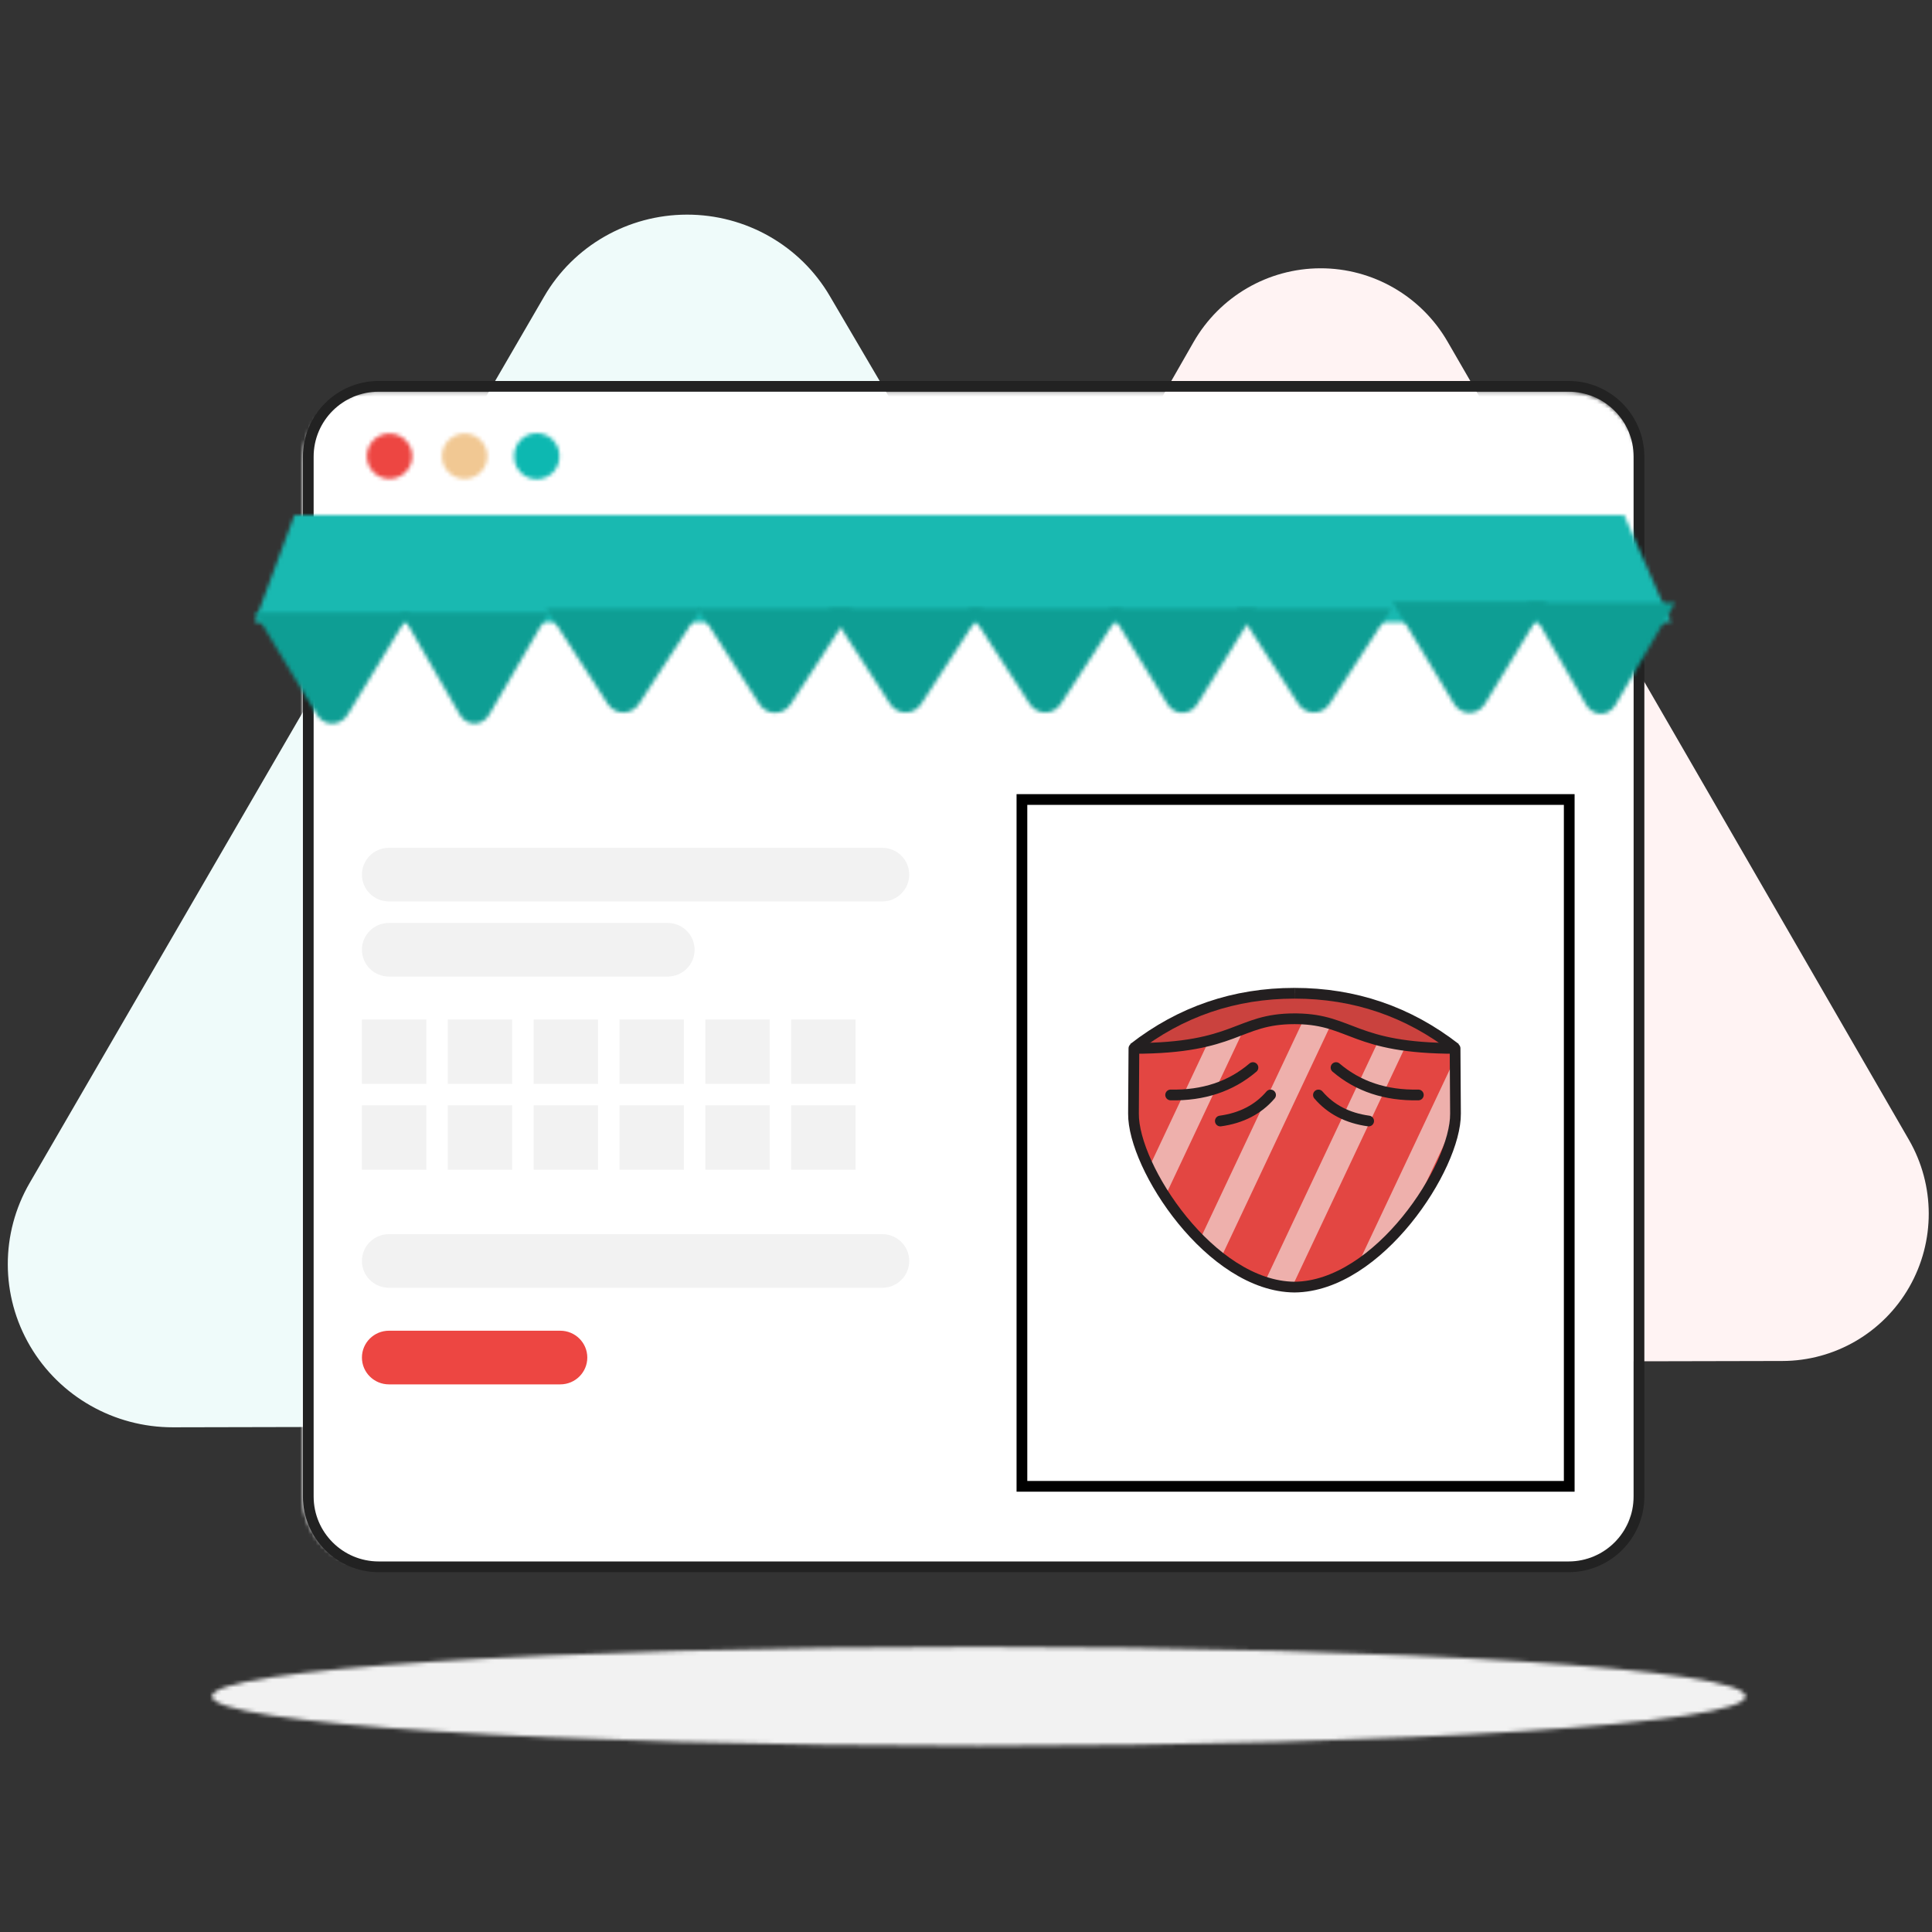 <?xml version="1.0" encoding="UTF-8"?>
<svg width="496px" height="496px" viewBox="0 0 496 496" version="1.1" xmlns="http://www.w3.org/2000/svg" xmlns:xlink="http://www.w3.org/1999/xlink">
    <rect x="0" y="0" width="496" height="496" fill="#333333" stroke="none"/>
    <title>neck-gaiters-s3</title>
    <defs>
        <path d="M0.076,12.815 C0.076,19.822 88.213,25.504 196.938,25.504 C305.663,25.504 393.801,19.822 393.801,12.815 C393.801,5.807 305.663,0.125 196.938,0.125 C88.213,0.125 0.076,5.807 0.076,12.815 Z" id="path-1"></path>
        <path d="M18.236,0.223 C8.218,0.223 0.101,8.27 0.101,18.191 L0.101,283.742 C0.101,293.663 8.218,301.708 18.236,301.708 L324.63,301.708 C334.647,301.708 342.766,293.663 342.766,283.742 L342.766,18.191 C342.766,8.27 334.647,0.223 324.63,0.223 L18.236,0.223 Z" id="path-3"></path>
        <path d="M5.43328345e-13,24.534 L0.108,7.791 C26.603,7.791 26.603,0.187 41.333,0.187 L42.07,0.194 C56.072,0.443 56.513,7.791 82.559,7.791 L82.559,7.791 L82.667,24.534 C82.809,38.209 62.851,68.907 41.333,69.076 L41.333,69.076 C19.815,68.907 -0.142,38.209 5.43328345e-13,24.534 Z" id="path-5"></path>
        <path d="M5.43328345e-13,24.534 L0.108,7.791 C26.603,7.791 26.603,0.187 41.333,0.187 L42.07,0.194 C56.072,0.443 56.513,7.791 82.559,7.791 L82.559,7.791 L82.667,24.534 C82.809,38.209 62.851,68.907 41.333,69.076 L41.333,69.076 C19.815,68.907 -0.142,38.209 5.43328345e-13,24.534 Z" id="path-7"></path>
        <path d="M5.43328345e-13,24.534 L0.108,7.791 C26.603,7.791 26.603,0.187 41.333,0.187 L42.07,0.194 C56.072,0.443 56.513,7.791 82.559,7.791 L82.559,7.791 L82.667,24.534 C82.809,38.209 62.851,68.907 41.333,69.076 L41.333,69.076 C19.815,68.907 -0.142,38.209 5.43328345e-13,24.534 Z" id="path-9"></path>
        <path d="M5.43328345e-13,24.534 L0.108,7.791 C26.603,7.791 26.603,0.187 41.333,0.187 L42.07,0.194 C56.072,0.443 56.513,7.791 82.559,7.791 L82.559,7.791 L82.667,24.534 C82.809,38.209 62.851,68.907 41.333,69.076 L41.333,69.076 C19.815,68.907 -0.142,38.209 5.43328345e-13,24.534 Z" id="path-11"></path>
        <path d="M5.43328345e-13,24.534 L0.108,7.791 C26.603,7.791 26.603,0.187 41.333,0.187 L42.07,0.194 C56.072,0.443 56.513,7.791 82.559,7.791 L82.559,7.791 L82.667,24.534 C82.809,38.209 62.851,68.907 41.333,69.076 L41.333,69.076 C19.815,68.907 -0.142,38.209 5.43328345e-13,24.534 Z" id="path-13"></path>
        <path d="M5.43328345e-13,24.534 L0.108,7.791 C26.603,7.791 26.603,0.187 41.333,0.187 L42.07,0.194 C56.072,0.443 56.513,7.791 82.559,7.791 L82.559,7.791 L82.667,24.534 C82.809,38.209 62.851,68.907 41.333,69.076 L41.333,69.076 C19.815,68.907 -0.142,38.209 5.43328345e-13,24.534 Z" id="path-15"></path>
        <path d="M5.43328345e-13,24.534 L0.108,7.791 C26.603,7.791 26.603,0.187 41.333,0.187 L42.07,0.194 C56.072,0.443 56.513,7.791 82.559,7.791 L82.559,7.791 L82.667,24.534 C82.809,38.209 62.851,68.907 41.333,69.076 L41.333,69.076 C19.815,68.907 -0.142,38.209 5.43328345e-13,24.534 Z" id="path-17"></path>
        <path d="M5.43328345e-13,24.534 L0.108,7.791 C26.603,7.791 26.603,0.187 41.333,0.187 L42.07,0.194 C56.072,0.443 56.513,7.791 82.559,7.791 L82.559,7.791 L82.667,24.534 C82.809,38.209 62.851,68.907 41.333,69.076 L41.333,69.076 C19.815,68.907 -0.142,38.209 5.43328345e-13,24.534 Z" id="path-19"></path>
        <polygon id="path-21" points="10.227 0 0 27.551 363.674 27.551 351.6 0"></polygon>
        <path d="M0.118,0.403 L15.956,24.854 C16.843,26.229 18.34,27.057 19.945,27.06 C21.551,27.063 23.053,26.243 23.948,24.874 L39.89,0.403 L0.118,0.403 Z" id="path-23"></path>
        <path d="M0.437,0.403 L16.279,24.854 C17.165,26.228 18.661,27.056 20.266,27.06 C21.872,27.063 23.373,26.243 24.269,24.874 L40.227,0.403 L0.437,0.403 Z" id="path-25"></path>
        <path d="M0.126,0.21 L15.267,26.427 C16.13,27.885 17.568,28.75 19.1,28.733 C20.631,28.715 22.054,27.816 22.892,26.338 L38.109,0.21 L0.126,0.21 Z" id="path-27"></path>
        <path d="M0.124,0.21 L15.962,26.427 C16.865,27.888 18.372,28.756 19.978,28.738 C21.584,28.72 23.076,27.819 23.952,26.338 L39.896,0.21 L0.124,0.21 Z" id="path-29"></path>
        <path d="M0.868,0.403 L16.611,24.854 C17.492,26.271 19.014,27.13 20.651,27.135 C22.289,27.138 23.815,26.286 24.703,24.874 L40.644,0.403 L0.868,0.403 L0.868,0.403 Z" id="path-31"></path>
        <path d="M0.112,0.403 L15.978,24.854 C16.865,26.227 18.362,27.053 19.967,27.057 C21.571,27.061 23.072,26.242 23.966,24.874 L39.908,0.403 L0.112,0.403 Z" id="path-33"></path>
        <path d="M0.051,0.403 L15.079,24.854 C15.918,26.271 17.371,27.131 18.933,27.135 C20.495,27.139 21.952,26.287 22.798,24.874 L38.013,0.403 L0.051,0.403 Z" id="path-35"></path>
        <path d="M0.001,0.403 L15.843,24.854 C16.734,26.23 18.235,27.058 19.844,27.06 C21.451,27.062 22.953,26.243 23.851,24.874 L39.791,0.403 L0.001,0.403 Z" id="path-37"></path>
        <path d="M0.041,0.21 L15.887,26.427 C16.792,27.884 18.299,28.749 19.904,28.731 C21.508,28.713 22.999,27.815 23.877,26.338 L39.813,0.21 L0.041,0.21 Z" id="path-39"></path>
        <path d="M0.012,0.45 L15.133,26.661 C15.996,28.12 17.435,28.986 18.967,28.968 C20.5,28.95 21.923,28.051 22.76,26.572 L37.976,0.45 L0.012,0.45 Z" id="path-41"></path>
        <path d="M0.097,5.919 C0.097,9.136 2.705,11.744 5.922,11.744 C9.139,11.744 11.747,9.136 11.747,5.919 C11.747,2.702 9.139,0.094 5.922,0.094 C2.705,0.094 0.097,2.702 0.097,5.919 Z" id="path-43"></path>
        <path d="M0.097,5.919 C0.097,9.136 2.705,11.744 5.922,11.744 C9.139,11.744 11.747,9.136 11.747,5.919 C11.747,2.702 9.139,0.094 5.922,0.094 C2.705,0.094 0.097,2.702 0.097,5.919 Z" id="path-45"></path>
        <path d="M0.496,6.919 C0.457,9.026 1.559,10.989 3.377,12.053 C5.195,13.118 7.446,13.118 9.263,12.053 C11.081,10.989 12.183,9.026 12.144,6.919 C12.183,4.813 11.081,2.85 9.263,1.785 C7.446,0.721 5.195,0.721 3.377,1.785 C1.559,2.85 0.457,4.813 0.496,6.919 L0.496,6.919 Z" id="path-47"></path>
    </defs>
    <g id="1.1.-Web" stroke="none" stroke-width="1" fill="none" fill-rule="evenodd">
        <g id="How-it-works-(steps)" transform="translate(-2484, -6748)">
            <g id="POD_step-2" transform="translate(2486, 6803)">
                <g id="Group-29">
                    <g id="Group-26">
                        <g id="Group-20" transform="translate(0, 0.102)">
                            <g id="Clipped" transform="translate(52.347, 367.596)">
                                <mask id="mask-2" fill="white">
                                    <use xlink:href="#path-1"></use>
                                </mask>
                                <g id="a"></g>
                                <polygon id="Path" fill="#F2F2F2" fill-rule="nonzero" mask="url(#mask-2)" points="-9.002 33.606 402.88 33.606 402.88 -7.98 -9.002 -7.98"></polygon>
                            </g>
                            <path d="M211.035,20.9 C203.454,7.938 189.453,-0.031 174.316,0 C159.179,0.031 145.212,8.059 137.686,21.052 L71.637,134.799 L5.623,248.58 C-1.908,261.555 -1.872,277.518 5.717,290.459 C13.305,303.401 27.295,311.355 42.417,311.327 L175.043,311.04 L307.668,310.77 C322.789,310.731 336.74,302.717 344.272,289.746 C351.804,276.775 351.772,260.814 344.189,247.872 L277.663,134.377 L211.035,20.9 L211.035,20.9 Z" id="Path" fill="#EFFBFA" fill-rule="nonzero"></path>
                            <path d="M369.635,32.612 C362.884,20.93 350.438,13.749 336.984,13.776 C323.53,13.802 311.112,21.031 304.407,32.74 L245.642,135.442 L186.86,238.126 C180.138,249.846 180.164,264.278 186.929,275.974 C193.694,287.67 206.167,294.847 219.638,294.796 L337.604,294.559 L455.587,294.303 C469.042,294.275 481.46,287.042 488.161,275.329 C494.863,263.616 494.83,249.204 488.074,237.522 L428.836,134.985 L369.635,32.612 L369.635,32.612 Z" id="Path" fill="#FFF3F3" fill-rule="nonzero"></path>
                            <g id="Clipped" transform="translate(75.555, 45.248)">
                                <mask id="mask-4" fill="white">
                                    <use xlink:href="#path-3"></use>
                                </mask>
                                <g id="k"></g>
                                <polygon id="Path" fill="#FFFFFF" fill-rule="nonzero" mask="url(#mask-4)" points="-9.058 310.78 351.927 310.78 351.927 -8.85 -9.058 -8.85"></polygon>
                            </g>
                            <path d="M158.367,176.327 L97.855,176.327 C94.026,176.327 90.919,173.242 90.919,169.441 C90.919,165.636 94.026,162.551 97.855,162.551 L224.489,162.551 C228.322,162.551 231.429,165.636 231.429,169.441 C231.429,173.242 228.322,176.327 224.489,176.327" id="Fill-47-Copy-3" fill="#F2F2F2"></path>
                            <path d="M158.367,275.511 L97.855,275.511 C94.026,275.511 90.919,272.426 90.919,268.624 C90.919,264.82 94.026,261.735 97.855,261.735 L224.489,261.735 C228.322,261.735 231.429,264.82 231.429,268.624 C231.429,272.426 228.322,275.511 224.489,275.511" id="Fill-47-Copy-5" fill="#F2F2F2"></path>
                            <path d="M158.367,300.307 L97.855,300.307 C94.026,300.307 90.919,297.222 90.919,293.42 C90.919,289.616 94.026,286.531 97.855,286.531 L141.836,286.531 C145.669,286.531 148.776,289.616 148.776,293.42 C148.776,297.222 145.669,300.307 141.836,300.307" id="Fill-47-Copy-6" fill="#ED4642"></path>
                            <path d="M158.367,195.613 L97.855,195.613 C94.026,195.613 90.919,192.528 90.919,188.726 C90.919,184.921 94.026,181.837 97.855,181.837 L169.387,181.837 C173.22,181.837 176.327,184.921 176.327,188.726 C176.327,192.528 173.22,195.613 169.387,195.613" id="Fill-47-Copy-4" fill="#F2F2F2"></path>
                            <g id="Group-34" transform="translate(258.98, 148.776)" stroke="#000000" stroke-width="2.755">
                                <rect id="Rectangle-Copy-13" x="1.378" y="1.378" width="140.51" height="176.327"></rect>
                            </g>
                            <g id="Group-16-Copy-2" transform="translate(289, 199.898)">
                                <path d="M2.221,13.264 C14.142,4.421 27.18,0 41.333,0 C55.487,0 69.013,4.421 81.913,13.264 C73.949,14.249 65.962,13.39 57.952,10.687 C49.941,7.984 44.387,6.526 41.287,6.313 C36.091,6.193 30.409,7.651 24.24,10.687 C18.071,13.722 10.731,14.581 2.221,13.264 Z" id="Path-6" fill="#CA423E" fill-rule="nonzero"></path>
                                <g id="Path-+-Path-+-Path-+-Path-+-Path-+-Path-+-Path-+-Path-Mask" transform="translate(0, 6.359)">
                                    <g id="Mask" fill="#E34642" fill-rule="nonzero">
                                        <path d="M5.43328345e-13,24.534 L0.108,7.791 C26.603,7.791 26.603,0.187 41.333,0.187 L42.07,0.194 C56.072,0.443 56.513,7.791 82.559,7.791 L82.559,7.791 L82.667,24.534 C82.809,38.209 62.851,68.907 41.333,69.076 L41.333,69.076 C19.815,68.907 -0.142,38.209 5.43328345e-13,24.534 Z" id="path-1"></path>
                                    </g>
                                    <g id="Path-Clipped">
                                        <mask id="mask-6" fill="white">
                                            <use xlink:href="#path-5"></use>
                                        </mask>
                                        <g id="path-1"></g>
                                        <line x1="-16.682" y1="-16.123" x2="-73.128" y2="103.612" id="Path" stroke="#EEB0AC" stroke-width="6.889" stroke-linecap="round" stroke-linejoin="round" mask="url(#mask-6)"></line>
                                    </g>
                                    <g id="Path-Clipped">
                                        <mask id="mask-8" fill="white">
                                            <use xlink:href="#path-7"></use>
                                        </mask>
                                        <g id="path-1"></g>
                                        <line x1="7.86" y1="-21.962" x2="-48.597" y2="97.773" id="Path" stroke="#EEB0AC" stroke-width="6.889" stroke-linecap="round" stroke-linejoin="round" mask="url(#mask-8)"></line>
                                    </g>
                                    <g id="Path-Clipped">
                                        <mask id="mask-10" fill="white">
                                            <use xlink:href="#path-9"></use>
                                        </mask>
                                        <g id="path-1"></g>
                                        <line x1="34.606" y1="-18.488" x2="-21.84" y2="101.258" id="Path" stroke="#EEB0AC" stroke-width="6.889" stroke-linecap="round" stroke-linejoin="round" mask="url(#mask-10)"></line>
                                    </g>
                                    <g id="Path-Clipped">
                                        <mask id="mask-12" fill="white">
                                            <use xlink:href="#path-11"></use>
                                        </mask>
                                        <g id="path-1"></g>
                                        <line x1="59.137" y1="-24.327" x2="2.691" y2="95.419" id="Path" stroke="#EEB0AC" stroke-width="6.889" stroke-linecap="round" stroke-linejoin="round" mask="url(#mask-12)"></line>
                                    </g>
                                    <g id="Path-Clipped">
                                        <mask id="mask-14" fill="white">
                                            <use xlink:href="#path-13"></use>
                                        </mask>
                                        <g id="path-1"></g>
                                        <line x1="83.668" y1="-30.165" x2="27.222" y2="89.569" id="Path" stroke="#EEB0AC" stroke-width="6.889" stroke-linecap="round" stroke-linejoin="round" mask="url(#mask-14)"></line>
                                    </g>
                                    <g id="Path-Clipped">
                                        <mask id="mask-16" fill="white">
                                            <use xlink:href="#path-15"></use>
                                        </mask>
                                        <g id="path-1"></g>
                                        <line x1="108.21" y1="-36.004" x2="51.753" y2="83.731" id="Path" stroke="#EEB0AC" stroke-width="6.889" stroke-linecap="round" stroke-linejoin="round" mask="url(#mask-16)"></line>
                                    </g>
                                    <g id="Path-Clipped">
                                        <mask id="mask-18" fill="white">
                                            <use xlink:href="#path-17"></use>
                                        </mask>
                                        <g id="path-1"></g>
                                        <line x1="132.741" y1="-41.854" x2="76.295" y2="77.892" id="Path" stroke="#EEB0AC" stroke-width="6.889" stroke-linecap="round" stroke-linejoin="round" mask="url(#mask-18)"></line>
                                    </g>
                                    <g id="Path-Clipped">
                                        <mask id="mask-20" fill="white">
                                            <use xlink:href="#path-19"></use>
                                        </mask>
                                        <g id="path-1"></g>
                                        <line x1="157.272" y1="-47.692" x2="100.826" y2="72.054" id="Path" stroke="#EEB0AC" stroke-width="6.889" stroke-linecap="round" stroke-linejoin="round" mask="url(#mask-20)"></line>
                                    </g>
                                </g>
                                <path d="M5.43328345e-13,30.893 L0.108,14.15 C26.603,14.15 26.603,6.546 41.333,6.546 L42.07,6.553 C56.072,6.802 56.513,14.15 82.559,14.15 L82.559,14.15 L82.667,30.893 C82.809,44.568 62.851,75.266 41.333,75.435 L41.333,75.435 C19.815,75.266 -0.142,44.568 5.43328345e-13,30.893 Z" id="Combined-Shape" stroke="#231F20" stroke-width="2.756" stroke-linecap="round" stroke-linejoin="round"></path>
                                <g id="Group-15" stroke-linecap="round" transform="translate(9.538, 19.077)" stroke="#231F20" stroke-width="2.756">
                                    <path d="M-1.56635199e-13,7.028 C8.398,7.197 15.441,4.854 21.129,2.76559021e-13" id="Path-5"></path>
                                    <path d="M12.315,12.668 C17.792,12.778 22.384,11.251 26.093,8.085" id="Path-5-Copy" transform="translate(19.204, 10.38) rotate(-9) translate(-19.204, -10.38) "></path>
                                </g>
                                <g id="Group-15-Copy" stroke-linecap="round" transform="translate(59.628, 26.077) scale(-1, 1) translate(-59.628, -26.077) translate(46.128, 19.077)" stroke="#231F20" stroke-width="2.756">
                                    <path d="M2.73923334e-13,7.028 C8.398,7.197 15.441,4.854 21.129,7.58937073e-13" id="Path-5"></path>
                                    <path d="M12.315,12.668 C17.792,12.778 22.384,11.251 26.093,8.085" id="Path-5-Copy" transform="translate(19.204, 10.38) rotate(-9) translate(-19.204, -10.38) "></path>
                                </g>
                                <path d="M0,14.124 C12.105,4.708 25.883,0 41.333,0" id="Path-3" stroke="#231F20" stroke-width="2.756"></path>
                                <path d="M41.333,14.124 C53.438,4.708 67.216,0 82.667,0" id="Path-3-Copy" stroke="#231F20" stroke-width="2.756" transform="translate(62, 7.062) scale(-1, 1) translate(-62, -7.062) "></path>
                            </g>
                            <path d="M95.224,44.082 L400.696,44.082 C410.682,44.082 418.776,52.169 418.776,62.142 L418.776,329.083 C418.776,339.057 410.682,347.144 400.696,347.144 L95.224,347.144 C85.239,347.144 77.143,339.057 77.143,329.083 L77.143,62.142 C77.143,52.169 85.239,44.082 95.224,44.082 Z" id="Shape" stroke="#222222" stroke-width="2.755" stroke-linecap="round" stroke-linejoin="round"></path>
                            <g id="Clipped" transform="translate(63.367, 77.143)">
                                <mask id="mask-22" fill="white">
                                    <use xlink:href="#path-21"></use>
                                </mask>
                                <g id="m"></g>
                                <polygon id="Path" fill="#19B9B1" fill-rule="nonzero" mask="url(#mask-22)" points="-8.265 35.816 371.939 35.816 371.939 -11.02 -8.265 -11.02"></polygon>
                            </g>
                            <g id="Group-24" transform="translate(63.367, 99.184)">
                                <g id="Clipped" transform="translate(147.187, 1.587)">
                                    <mask id="mask-24" fill="white">
                                        <use xlink:href="#path-23"></use>
                                    </mask>
                                    <g id="w"></g>
                                    <polygon id="Path" fill="#0E9E94" fill-rule="nonzero" mask="url(#mask-24)" points="-9.725 37.158 49.726 37.158 49.726 -9.697 -9.725 -9.697"></polygon>
                                </g>
                                <g id="Clipped" transform="translate(74.388, 1.587)">
                                    <mask id="mask-26" fill="white">
                                        <use xlink:href="#path-25"></use>
                                    </mask>
                                    <g id="o"></g>
                                    <polygon id="Path" fill="#0E9E94" fill-rule="nonzero" mask="url(#mask-26)" points="-9.403 37.158 50.068 37.158 50.068 -9.697 -9.403 -9.697"></polygon>
                                </g>
                                <g id="Clipped" transform="translate(37.403, 2.755)">
                                    <mask id="mask-28" fill="white">
                                        <use xlink:href="#path-27"></use>
                                    </mask>
                                    <g id="q"></g>
                                    <polygon id="Path" fill="#0E9E94" fill-rule="nonzero" mask="url(#mask-28)" points="-9.266 39.556 47.502 39.556 47.502 -10.616 -9.266 -10.616"></polygon>
                                </g>
                                <g id="Clipped" transform="translate(0, 2.755)">
                                    <mask id="mask-30" fill="white">
                                        <use xlink:href="#path-29"></use>
                                    </mask>
                                    <g id="s"></g>
                                    <polygon id="Path" fill="#0E9E94" fill-rule="nonzero" mask="url(#mask-30)" points="-9.718 39.556 49.734 39.556 49.734 -10.616 -9.718 -10.616"></polygon>
                                </g>
                                <g id="Clipped" transform="translate(112.959, 1.587)">
                                    <mask id="mask-32" fill="white">
                                        <use xlink:href="#path-31"></use>
                                    </mask>
                                    <g id="u"></g>
                                    <polygon id="Path" fill="#0E9E94" fill-rule="nonzero" mask="url(#mask-32)" points="-8.97 37.235 50.481 37.235 50.481 -9.697 -8.97 -9.697"></polygon>
                                </g>
                                <g id="Clipped" transform="translate(183.004, 1.587)">
                                    <mask id="mask-34" fill="white">
                                        <use xlink:href="#path-33"></use>
                                    </mask>
                                    <g id="y"></g>
                                    <polygon id="Path" fill="#0E9E94" fill-rule="nonzero" mask="url(#mask-34)" points="-9.725 37.158 49.746 37.158 49.746 -9.697 -9.725 -9.697"></polygon>
                                </g>
                                <g id="Clipped" transform="translate(219.24, 1.587)">
                                    <mask id="mask-36" fill="white">
                                        <use xlink:href="#path-35"></use>
                                    </mask>
                                    <g id="A"></g>
                                    <polygon id="Path" fill="#0E9E94" fill-rule="nonzero" mask="url(#mask-36)" points="-9.341 37.235 47.408 37.235 47.408 -9.697 -9.341 -9.697"></polygon>
                                </g>
                                <g id="Clipped" transform="translate(252.115, 1.587)">
                                    <mask id="mask-38" fill="white">
                                        <use xlink:href="#path-37"></use>
                                    </mask>
                                    <g id="C"></g>
                                    <polygon id="Path" fill="#0E9E94" fill-rule="nonzero" mask="url(#mask-38)" points="-9.838 37.158 49.632 37.158 49.632 -9.697 -9.838 -9.697"></polygon>
                                </g>
                                <g id="Clipped" transform="translate(292.041, 0)">
                                    <mask id="mask-40" fill="white">
                                        <use xlink:href="#path-39"></use>
                                    </mask>
                                    <g id="E"></g>
                                    <polygon id="Path" fill="#0E9E94" fill-rule="nonzero" mask="url(#mask-40)" points="-9.796 39.556 49.655 39.556 49.655 -10.616 -9.796 -10.616"></polygon>
                                </g>
                                <g id="Clipped" transform="translate(326.69, 0)">
                                    <mask id="mask-42" fill="white">
                                        <use xlink:href="#path-41"></use>
                                    </mask>
                                    <g id="G"></g>
                                    <polygon id="Path" fill="#0E9E94" fill-rule="nonzero" mask="url(#mask-42)" points="-9.379 39.794 47.37 39.794 47.37 -10.376 -9.379 -10.376"></polygon>
                                </g>
                            </g>
                            <g id="Clipped" transform="translate(111.371, 56.102)">
                                <mask id="mask-44" fill="white">
                                    <use xlink:href="#path-43"></use>
                                </mask>
                                <g id="K"></g>
                                <polygon id="Path" fill="#F1C893" fill-rule="nonzero" mask="url(#mask-44)" points="-9.743 21.584 21.587 21.584 21.587 -9.745 -9.743 -9.745"></polygon>
                            </g>
                            <g id="Clipped-Copy" transform="translate(92.085, 56.102)">
                                <mask id="mask-46" fill="white">
                                    <use xlink:href="#path-45"></use>
                                </mask>
                                <g id="K"></g>
                                <polygon id="Path" fill="#ED4642" fill-rule="nonzero" mask="url(#mask-46)" points="-9.743 21.584 21.587 21.584 21.587 -9.745 -9.743 -9.745"></polygon>
                            </g>
                            <g id="Clipped" transform="translate(129.49, 55.102)">
                                <mask id="mask-48" fill="white">
                                    <use xlink:href="#path-47"></use>
                                </mask>
                                <g id="M"></g>
                                <polygon id="Path" fill="#0DB8B1" fill-rule="nonzero" mask="url(#mask-48)" points="-9.344 22.584 21.986 22.584 21.986 -8.745 -9.344 -8.745"></polygon>
                            </g>
                        </g>
                    </g>
                </g>
                <rect id="Rectangle" fill="#F2F2F2" x="90.919" y="206.735" width="16.531" height="16.531"></rect>
                <rect id="Rectangle-Copy-19" fill="#F2F2F2" x="90.919" y="228.776" width="16.531" height="16.531"></rect>
                <rect id="Rectangle-Copy-14" fill="#F2F2F2" x="112.959" y="206.735" width="16.531" height="16.531"></rect>
                <rect id="Rectangle-Copy-20" fill="#F2F2F2" x="112.959" y="228.776" width="16.531" height="16.531"></rect>
                <rect id="Rectangle-Copy-15" fill="#F2F2F2" x="135" y="206.735" width="16.531" height="16.531"></rect>
                <rect id="Rectangle-Copy-21" fill="#F2F2F2" x="135" y="228.776" width="16.531" height="16.531"></rect>
                <rect id="Rectangle-Copy-16" fill="#F2F2F2" x="157.041" y="206.735" width="16.531" height="16.531"></rect>
                <rect id="Rectangle-Copy-22" fill="#F2F2F2" x="157.041" y="228.776" width="16.531" height="16.531"></rect>
                <rect id="Rectangle-Copy-17" fill="#F2F2F2" x="179.082" y="206.735" width="16.531" height="16.531"></rect>
                <rect id="Rectangle-Copy-23" fill="#F2F2F2" x="179.082" y="228.776" width="16.531" height="16.531"></rect>
                <rect id="Rectangle-Copy-18" fill="#F2F2F2" x="201.123" y="206.735" width="16.531" height="16.531"></rect>
                <rect id="Rectangle-Copy-24" fill="#F2F2F2" x="201.123" y="228.776" width="16.531" height="16.531"></rect>
            </g>
        </g>
    </g>
</svg>